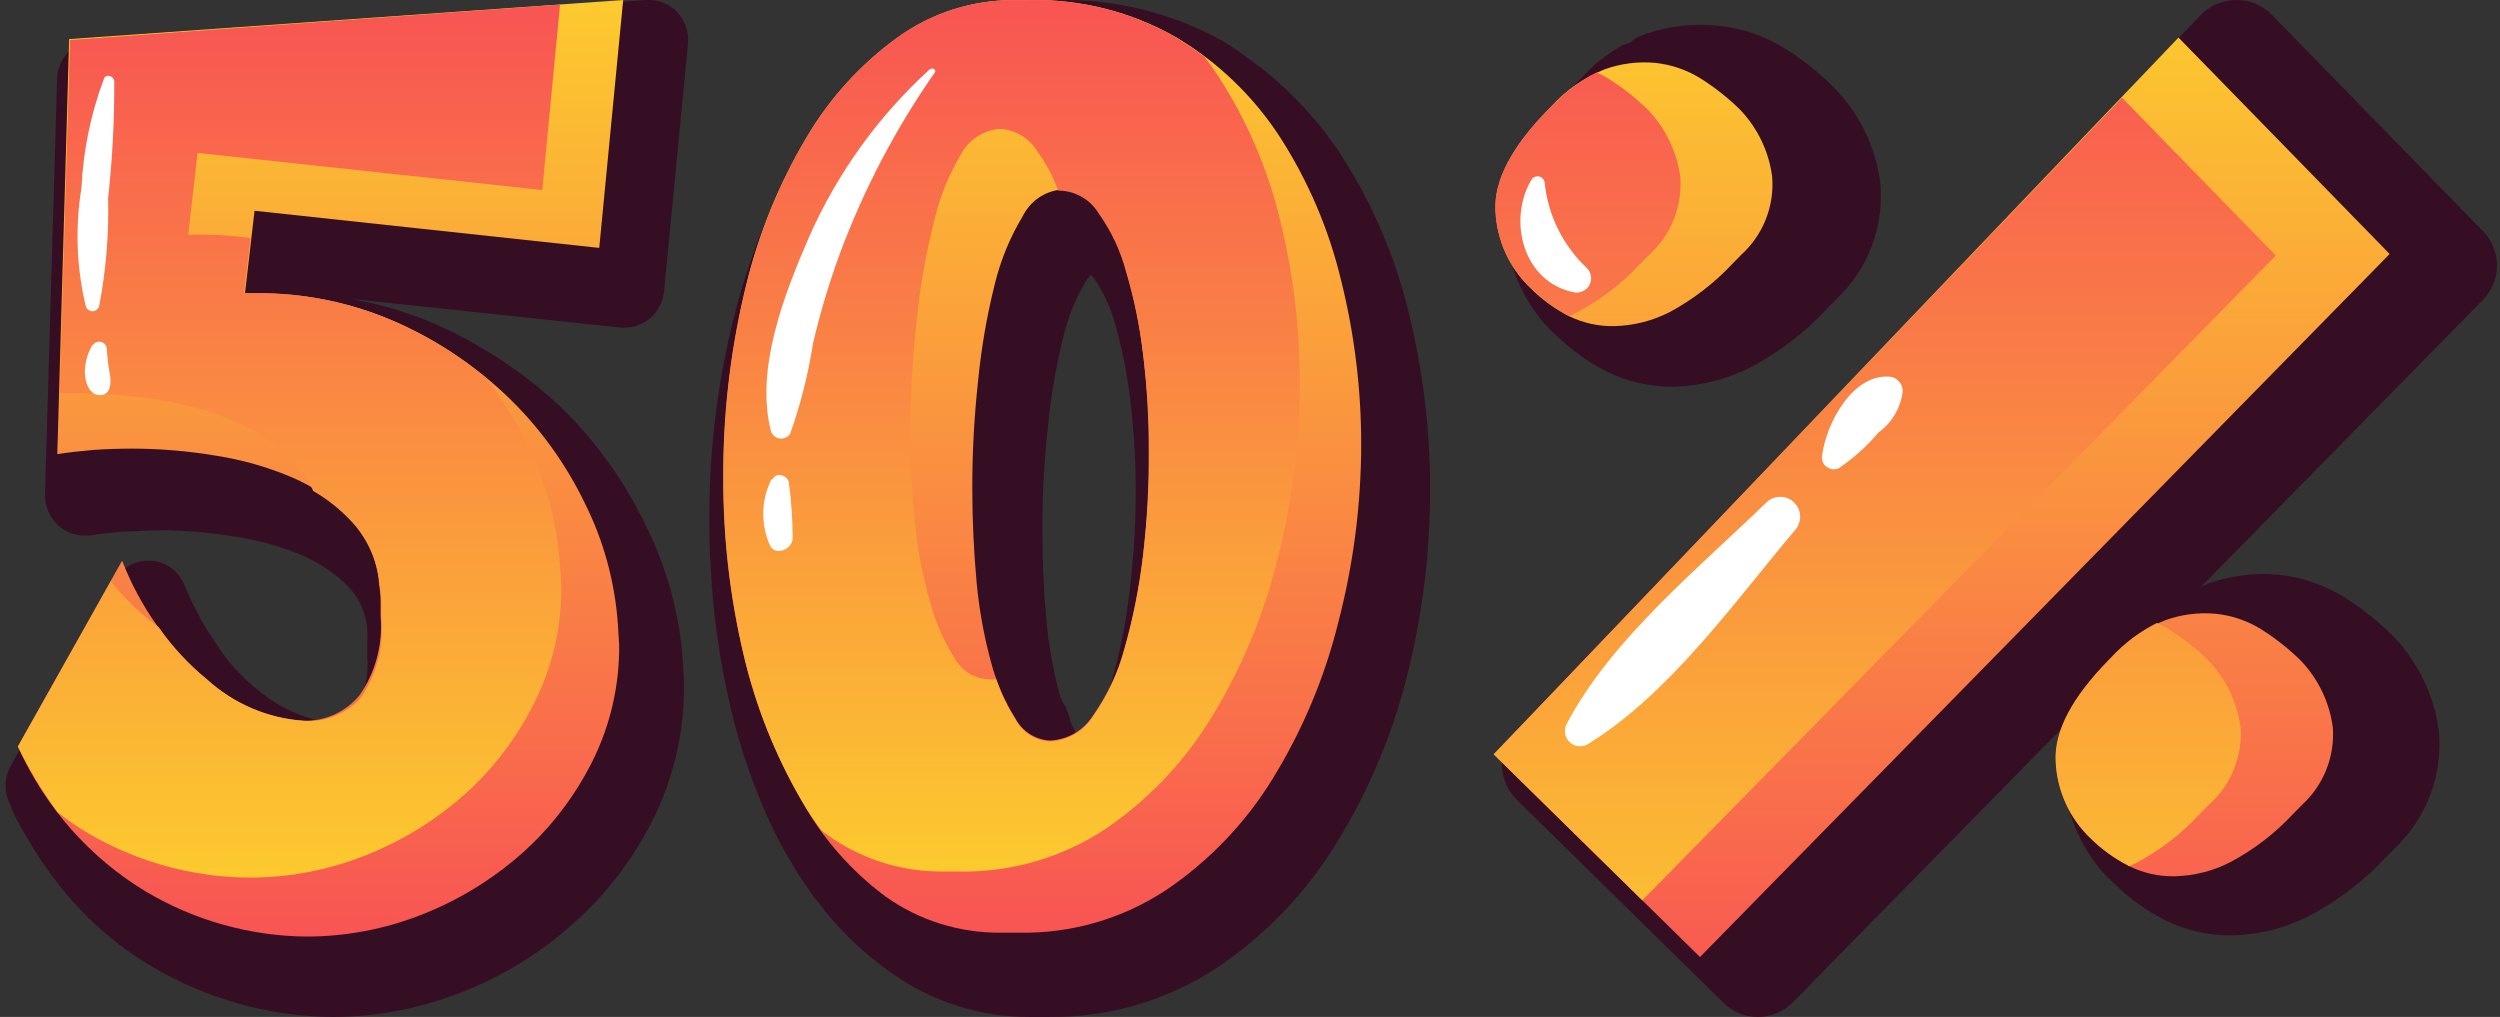 <svg width="118" height="48" viewBox="0 0 118 48" fill="none" xmlns="http://www.w3.org/2000/svg">
<rect x="0" y="0" width="118" height="48" fill="#333333" stroke="none"/>
<path d="M103.908 0.672L71.54 34.493C71.329 34.712 71.163 34.971 71.053 35.255C70.942 35.539 70.889 35.842 70.895 36.146C70.902 36.451 70.969 36.751 71.093 37.029C71.216 37.308 71.393 37.559 71.613 37.769L81.352 47.337C81.789 47.767 82.379 48.005 82.992 48C83.605 47.995 84.19 47.746 84.62 47.309L98.026 33.664C97.592 34.572 97.378 35.569 97.403 36.574C97.486 38.29 98.152 39.926 99.291 41.211C99.458 41.393 99.635 41.567 99.82 41.731C100.499 42.401 101.276 42.963 102.126 43.398C103.138 43.916 104.264 44.175 105.401 44.15C106.658 44.117 107.891 43.8 109.007 43.222C110.343 42.521 111.551 41.601 112.58 40.499L113.038 40.033C113.783 39.327 114.358 38.46 114.717 37.498C115.077 36.535 115.211 35.504 115.112 34.482C114.887 32.805 114.132 31.244 112.959 30.025L112.896 29.963C112.22 29.301 111.477 28.712 110.678 28.206C109.726 27.611 108.65 27.241 107.533 27.124C106.41 27.025 105.279 27.168 104.215 27.544L103.915 27.671L117.197 14.152C117.621 13.721 117.859 13.141 117.86 12.537C117.862 11.933 117.626 11.352 117.204 10.919L107.238 0.705C107.021 0.482 106.762 0.305 106.476 0.184C106.19 0.063 105.882 0.001 105.571 1.69488e-05C104.95 -0.002 104.353 0.239 103.908 0.672Z" fill="#360E23"/>
<path d="M77.778 1.568C77.636 1.605 77.495 1.677 77.326 1.741L77.097 1.867L76.965 2.002L76.566 2.138L76.124 2.409L75.78 2.652L75.26 3.056L75.049 3.271C74.829 3.495 74.6 3.728 74.353 3.979L74.248 4.086C72.003 6.371 70.956 8.511 71.055 10.615C71.12 12.347 71.781 14.004 72.925 15.306C73.093 15.488 73.269 15.661 73.454 15.825C74.136 16.498 74.917 17.063 75.769 17.501C76.782 18.017 77.907 18.275 79.044 18.254C80.3 18.216 81.532 17.898 82.65 17.325C83.983 16.621 85.188 15.698 86.214 14.594L86.672 14.128C87.42 13.423 87.996 12.556 88.355 11.594C88.715 10.631 88.849 9.599 88.746 8.577C88.509 6.865 87.718 5.278 86.495 4.058C85.822 3.399 85.082 2.813 84.285 2.31C83.332 1.71 82.253 1.336 81.132 1.219C80.002 1.091 78.858 1.211 77.778 1.568Z" fill="#360E23"/>
<path d="M80.24 45.171L70.502 35.603L102.825 1.774L112.791 11.988L80.24 45.171Z" fill="url(#paint0_linear_3208_2642)"/>
<path d="M100.159 4.613L70.502 35.603L77.517 42.495L107.418 12.062L100.159 4.613Z" fill="url(#paint1_linear_3208_2642)"/>
<path d="M72.271 13.624C71.254 12.667 70.652 11.349 70.596 9.953C70.512 8.515 71.359 6.918 73.111 5.135L73.217 5.028C73.917 4.252 74.787 3.649 75.759 3.265C76.518 2.995 77.326 2.894 78.128 2.968C78.894 3.048 79.632 3.303 80.284 3.713C80.94 4.128 81.552 4.611 82.108 5.154C82.949 6.022 83.489 7.138 83.646 8.337C83.702 9.021 83.6 9.708 83.348 10.346C83.097 10.984 82.702 11.556 82.195 12.018L81.781 12.439C80.931 13.35 79.939 14.117 78.844 14.712C78.038 15.132 77.147 15.365 76.239 15.392C75.485 15.415 74.737 15.254 74.059 14.923C73.401 14.582 72.798 14.145 72.271 13.624Z" fill="url(#paint2_linear_3208_2642)"/>
<path d="M73.111 5.135C71.351 6.927 70.512 8.515 70.578 9.936C70.634 11.331 71.236 12.649 72.253 13.607C72.784 14.135 73.393 14.579 74.059 14.923L74.457 14.733C75.558 14.147 76.554 13.382 77.403 12.469L77.808 12.057C78.326 11.597 78.731 11.024 78.992 10.383C79.253 9.741 79.362 9.048 79.312 8.358C79.149 7.161 78.61 6.046 77.774 5.174C77.218 4.631 76.606 4.149 75.95 3.734C75.76 3.617 75.563 3.512 75.361 3.419C74.556 3.823 73.829 4.368 73.217 5.028L73.111 5.135Z" fill="url(#paint3_linear_3208_2642)"/>
<path d="M98.718 39.609C97.7 38.651 97.099 37.334 97.042 35.938C96.976 34.517 97.824 32.92 99.576 31.137L99.681 31.03C100.382 30.254 101.252 29.651 102.223 29.267C102.982 28.997 103.79 28.896 104.592 28.971C105.358 29.05 106.096 29.305 106.748 29.715C107.405 30.131 108.016 30.613 108.572 31.156C109.414 32.024 109.953 33.141 110.11 34.34C110.158 35.021 110.051 35.705 109.797 36.34C109.542 36.974 109.147 37.543 108.642 38.003L108.228 38.424C107.378 39.337 106.383 40.102 105.281 40.688C104.472 41.107 103.578 41.336 102.667 41.359C101.902 41.38 101.144 41.209 100.46 40.863C99.82 40.535 99.233 40.112 98.718 39.609Z" fill="url(#paint4_linear_3208_2642)"/>
<path d="M99.558 31.12C97.797 32.911 96.959 34.5 97.024 35.92C97.081 37.316 97.682 38.634 98.7 39.591C99.215 40.094 99.802 40.517 100.443 40.846C100.443 40.846 100.443 40.846 100.487 40.89L100.885 40.7C101.983 40.109 102.976 39.341 103.823 38.427L104.228 38.015C104.747 37.561 105.155 36.993 105.42 36.357C105.685 35.72 105.801 35.031 105.758 34.342C105.595 33.145 105.057 32.031 104.221 31.159C103.665 30.616 103.053 30.133 102.396 29.718C102.207 29.6 102.011 29.495 101.807 29.404C101.01 29.804 100.29 30.342 99.681 30.994L99.558 31.12Z" fill="url(#paint5_linear_3208_2642)"/>
<path d="M72.279 8.491C71.15 10.41 71.895 13.308 74.271 13.793C74.413 13.826 74.563 13.812 74.697 13.752C74.831 13.693 74.942 13.592 75.014 13.465C75.085 13.337 75.114 13.19 75.095 13.045C75.076 12.9 75.011 12.764 74.909 12.659C73.785 11.607 73.076 10.185 72.911 8.654C72.909 8.58 72.884 8.509 72.838 8.451C72.792 8.393 72.728 8.352 72.657 8.333C72.585 8.315 72.51 8.32 72.442 8.348C72.373 8.377 72.316 8.427 72.279 8.491Z" fill="white"/>
<path d="M74.921 35.138C78.808 32.759 81.851 28.425 84.769 24.971C84.911 24.789 84.981 24.561 84.966 24.33C84.95 24.099 84.851 23.883 84.686 23.721C84.521 23.559 84.303 23.463 84.072 23.452C83.841 23.441 83.614 23.514 83.434 23.659C80.203 26.805 76.058 30.145 73.944 34.178C73.874 34.315 73.848 34.469 73.872 34.621C73.896 34.772 73.968 34.912 74.078 35.019C74.187 35.127 74.328 35.196 74.48 35.218C74.631 35.239 74.786 35.211 74.921 35.138Z" fill="white"/>
<path d="M86.875 22.039C87.541 21.58 88.142 21.034 88.664 20.416C88.979 20.187 89.244 19.895 89.441 19.558C89.639 19.222 89.764 18.848 89.81 18.461C89.808 18.308 89.756 18.159 89.662 18.038C89.568 17.917 89.437 17.83 89.289 17.791C87.493 17.54 86.155 19.994 85.992 21.594C85.993 21.693 86.02 21.789 86.071 21.874C86.121 21.959 86.192 22.029 86.278 22.077C86.364 22.126 86.461 22.151 86.559 22.151C86.658 22.151 86.754 22.125 86.84 22.075L86.875 22.039Z" fill="white"/>
<path d="M1.014 39.093L1.214 39.433C1.354 39.691 1.504 39.938 1.654 40.175L1.714 40.258L1.874 40.505C2.074 40.804 2.274 41.093 2.484 41.381L2.544 41.454C3.816 43.168 5.411 44.599 7.234 45.66C9.811 47.17 12.72 47.976 15.684 48C17.762 47.996 19.822 47.605 21.764 46.845C23.695 46.094 25.482 44.999 27.044 43.608C28.597 42.235 29.877 40.565 30.814 38.691C31.801 36.722 32.306 34.535 32.284 32.32V32.196L32.234 31.227C32.076 28.963 31.47 26.756 30.454 24.742C29.448 22.665 28.094 20.787 26.454 19.196C26.134 18.897 25.804 18.619 25.514 18.371L25.394 18.268C25.36 18.246 25.33 18.218 25.304 18.186L24.844 17.835L24.734 17.753C24.494 17.577 24.264 17.402 24.014 17.237C23.764 17.072 23.634 16.969 23.434 16.845L22.574 16.33L22.454 16.258L22.074 16.041C21.554 15.763 21.074 15.536 20.624 15.33C19.305 14.749 17.921 14.337 16.504 14.103L29.314 15.464H29.504C29.961 15.462 30.401 15.286 30.741 14.97C31.08 14.655 31.295 14.221 31.344 13.753L32.474 2.062C32.498 1.791 32.465 1.518 32.377 1.262C32.289 1.005 32.148 0.772 31.964 0.577C31.792 0.395 31.587 0.251 31.36 0.151C31.134 0.052 30.89 0.001 30.644 0L30.514 0L4.404 1.887C3.948 1.922 3.521 2.13 3.206 2.471C2.89 2.812 2.708 3.261 2.694 3.732L2.124 23.32C2.116 23.597 2.168 23.873 2.275 24.128C2.382 24.383 2.542 24.61 2.744 24.794C3.08 25.102 3.514 25.274 3.964 25.278H4.244C4.744 25.196 5.264 25.134 5.804 25.093C6.354 25.093 6.944 25.031 7.564 25.031C8.767 25.035 9.967 25.138 11.154 25.34C12.25 25.506 13.321 25.81 14.344 26.247C14.63 26.377 14.907 26.525 15.174 26.691C15.374 26.814 15.574 26.948 15.804 27.124L15.924 27.216C16.128 27.386 16.322 27.569 16.504 27.763C16.99 28.295 17.283 28.983 17.334 29.711C17.334 29.711 17.334 29.784 17.334 29.814C17.349 29.972 17.349 30.131 17.334 30.289V31C17.416 31.867 17.216 32.738 16.764 33.474C16.615 33.662 16.425 33.811 16.209 33.909C15.994 34.008 15.759 34.053 15.524 34.041C15.285 34.043 15.047 34.015 14.814 33.959C13.79 33.676 12.841 33.162 12.034 32.454L11.894 32.33L11.574 32.051L11.474 31.948L11.084 31.557C10.777 31.201 10.493 30.826 10.234 30.433C9.625 29.552 9.112 28.605 8.704 27.608C8.571 27.284 8.353 27.005 8.073 26.802C7.794 26.6 7.465 26.483 7.124 26.464H6.994C6.671 26.461 6.353 26.548 6.074 26.715C5.794 26.881 5.563 27.122 5.404 27.412L0.484 36.186C0.339 36.463 0.263 36.773 0.263 37.088C0.263 37.403 0.339 37.713 0.484 37.99C0.614 38.371 0.814 38.742 1.014 39.093Z" fill="#360E23"/>
<path d="M5.764 26.464C6.613 28.656 7.989 30.59 9.764 32.083C11.04 33.233 12.651 33.915 14.344 34.021C14.839 34.033 15.331 33.932 15.784 33.725C16.236 33.518 16.64 33.211 16.964 32.825C17.724 31.743 18.079 30.413 17.964 29.082V28.371C17.96 28.108 17.937 27.846 17.894 27.588C17.814 26.43 17.347 25.338 16.574 24.495C15.788 23.651 14.842 22.984 13.794 22.536C12.632 22.043 11.416 21.697 10.174 21.505C8.891 21.291 7.593 21.18 6.294 21.175C5.627 21.175 4.997 21.196 4.404 21.237C3.814 21.289 3.244 21.351 2.704 21.433L3.264 1.845L29.414 0L28.284 11.701L12.014 9.948L11.564 13.845H12.134C14.366 13.829 16.577 14.281 18.634 15.175C20.58 16.024 22.37 17.214 23.924 18.691C25.427 20.123 26.667 21.824 27.584 23.711C28.486 25.498 29.023 27.455 29.164 29.464L29.224 30.433C29.244 32.343 28.811 34.229 27.964 35.928C27.132 37.589 25.998 39.07 24.624 40.289C23.22 41.525 21.62 42.502 19.894 43.175C18.16 43.857 16.32 44.206 14.464 44.206C11.81 44.182 9.206 43.454 6.904 42.093C4.251 40.501 2.136 38.108 0.844 35.237L5.764 26.464Z" fill="url(#paint6_linear_3208_2642)"/>
<path d="M8.884 11.082L9.324 7.217L25.594 8.969L26.434 0.217L3.304 1.887L2.824 18.557H3.644C4.944 18.561 6.241 18.671 7.524 18.887C8.77 19.079 9.988 19.425 11.154 19.918C12.2 20.358 13.144 21.022 13.924 21.866C14.281 22.249 14.572 22.692 14.784 23.175C15.461 23.566 16.078 24.059 16.614 24.639C17.387 25.482 17.854 26.575 17.934 27.732C17.977 27.991 18 28.253 18.004 28.515V29.227C18.119 30.558 17.764 31.887 17.004 32.969C16.662 33.335 16.247 33.618 15.787 33.8C15.328 33.982 14.835 34.057 14.344 34.021C12.639 33.908 11.02 33.211 9.744 32.041C8.886 31.345 8.128 30.525 7.494 29.608L7.054 29.268C6.382 28.729 5.771 28.114 5.234 27.433L0.844 35.237C1.376 36.324 2.002 37.359 2.714 38.33C3.191 38.708 3.692 39.053 4.214 39.361C6.526 40.702 9.131 41.411 11.784 41.423C13.636 41.424 15.474 41.075 17.204 40.392C18.932 39.718 20.533 38.737 21.934 37.495C23.293 36.275 24.413 34.798 25.234 33.144C26.081 31.45 26.514 29.567 26.494 27.66L26.434 26.68C26.294 24.673 25.76 22.716 24.864 20.928C24.324 19.832 23.677 18.796 22.934 17.835C21.611 16.746 20.151 15.848 18.594 15.165C16.537 14.271 14.325 13.819 12.094 13.835H11.524L11.824 11.237C11.025 11.125 10.22 11.07 9.414 11.072L8.884 11.082Z" fill="url(#paint7_linear_3208_2642)"/>
<path d="M4.904 3.722C4.285 5.37 3.927 7.111 3.844 8.876C3.542 10.723 3.611 12.614 4.044 14.433C4.062 14.506 4.103 14.572 4.161 14.618C4.219 14.665 4.29 14.69 4.364 14.69C4.437 14.69 4.509 14.665 4.567 14.618C4.625 14.572 4.666 14.506 4.684 14.433C5.004 12.756 5.145 11.049 5.104 9.34C5.305 7.516 5.402 5.681 5.394 3.845C5.394 3.608 5.024 3.454 4.904 3.711V3.722Z" fill="white"/>
<path d="M4.374 16.258C4.145 16.64 4.018 17.077 4.004 17.526C4.004 17.959 4.164 18.629 4.694 18.65C5.224 18.67 5.254 18.093 5.194 17.722C5.116 17.317 5.066 16.907 5.044 16.495C5.043 16.414 5.017 16.335 4.969 16.271C4.921 16.207 4.853 16.161 4.777 16.14C4.701 16.119 4.621 16.124 4.548 16.154C4.475 16.185 4.414 16.24 4.374 16.309V16.258Z" fill="white"/>
<path d="M59.444 3.14L59.336 3.075C58.849 2.69 58.342 2.33 57.817 1.998C55.397 0.624 52.649 -0.065 49.867 0.005H49.188C48.887 0.005 48.596 0.005 48.305 0.005C46.242 0.164 44.264 0.887 42.584 2.095C41.863 2.601 41.186 3.167 40.559 3.786C39.465 4.87 38.51 6.086 37.715 7.406C36.672 9.144 35.837 10.999 35.227 12.932C35.011 13.589 34.806 14.29 34.634 14.99C33.896 17.936 33.509 20.959 33.481 23.996L33.481 24.47C33.481 25.256 33.481 26.032 33.546 26.786C33.656 29.015 33.97 31.229 34.483 33.401C34.944 35.369 35.612 37.283 36.476 39.11C36.744 39.663 37.038 40.203 37.36 40.726C37.608 41.157 37.888 41.588 38.232 42.073L38.48 42.428L38.566 42.525C39.555 43.845 40.748 44.998 42.1 45.94C43.988 47.281 46.248 48 48.563 47.998H49.447C52.302 48.047 55.104 47.228 57.483 45.649C59.749 44.12 61.66 42.121 63.085 39.789C64.602 37.335 65.728 34.66 66.425 31.86C67.148 28.979 67.51 26.019 67.502 23.048C67.502 20.252 67.162 17.467 66.49 14.753C65.858 12.139 64.795 9.648 63.344 7.384C62.291 5.761 60.973 4.326 59.444 3.14ZM50.007 32.733C49.703 31.604 49.498 30.45 49.393 29.285C49.264 27.928 49.199 26.485 49.199 24.976C49.196 23.346 49.286 21.716 49.468 20.096C49.605 18.68 49.847 17.276 50.19 15.895C50.411 14.965 50.775 14.075 51.267 13.255C51.335 13.153 51.411 13.055 51.494 12.964L51.645 13.148C52.093 13.805 52.428 14.534 52.636 15.302C52.968 16.474 53.206 17.67 53.347 18.879C53.52 20.309 53.606 21.748 53.605 23.188C53.605 24.801 53.504 26.413 53.303 28.014C53.142 29.399 52.868 30.768 52.485 32.108C52.244 33.003 51.854 33.852 51.332 34.618C51.233 34.755 51.113 34.875 50.977 34.974C50.977 34.974 50.977 34.909 50.912 34.866C50.837 34.742 50.772 34.612 50.718 34.478L50.664 34.359C50.604 34.247 50.55 34.132 50.503 34.015V33.907C50.438 33.756 50.384 33.605 50.319 33.444V33.379C50.147 33.185 50.072 32.959 50.007 32.733Z" fill="#360E23"/>
<path d="M34.138 22.488V22.014C34.166 19.131 34.528 16.26 35.216 13.46C35.816 10.999 36.782 8.643 38.081 6.468C39.175 4.614 40.643 3.008 42.39 1.75C43.986 0.607 45.901 -0.004 47.863 0.005H48.563C51.004 -0.053 53.415 0.558 55.533 1.772C57.498 2.943 59.168 4.55 60.413 6.468C61.75 8.545 62.726 10.832 63.3 13.234C63.937 15.788 64.255 18.412 64.248 21.044C64.24 23.851 63.878 26.645 63.171 29.361C62.528 31.966 61.485 34.455 60.079 36.74C58.792 38.841 57.069 40.641 55.027 42.019C52.97 43.373 50.551 44.072 48.089 44.023H47.206C45.278 44.035 43.394 43.444 41.819 42.331C40.157 41.101 38.782 39.524 37.79 37.71C36.565 35.587 35.658 33.297 35.097 30.912C34.444 28.152 34.122 25.324 34.138 22.488ZM45.892 23.037C45.892 24.578 45.967 26.053 46.096 27.486C46.214 28.757 46.441 30.015 46.775 31.246C47.022 32.195 47.414 33.1 47.938 33.928C48.098 34.225 48.332 34.475 48.617 34.654C48.902 34.834 49.229 34.936 49.565 34.952C49.976 34.933 50.376 34.814 50.731 34.606C51.086 34.398 51.384 34.106 51.601 33.756C52.268 32.808 52.764 31.751 53.066 30.632C53.479 29.186 53.774 27.709 53.95 26.215C54.153 24.56 54.253 22.895 54.251 21.227C54.243 19.707 54.143 18.189 53.95 16.681C53.798 15.361 53.535 14.057 53.163 12.781C52.911 11.794 52.484 10.86 51.903 10.024C51.714 9.71 51.451 9.448 51.138 9.26C50.824 9.072 50.469 8.965 50.104 8.946C49.716 8.981 49.343 9.115 49.022 9.336C48.702 9.557 48.443 9.857 48.272 10.207C47.666 11.209 47.219 12.299 46.947 13.438C46.579 14.911 46.32 16.409 46.172 17.92C45.985 19.619 45.891 21.328 45.892 23.037Z" fill="url(#paint8_linear_3208_2642)"/>
<path d="M44.362 41.136H45.245C47.704 41.185 50.119 40.486 52.172 39.132C54.197 37.752 55.905 35.956 57.181 33.864C58.581 31.579 59.623 29.094 60.273 26.495C60.98 23.776 61.342 20.978 61.35 18.168C61.36 15.536 61.045 12.913 60.413 10.357C59.832 7.958 58.849 5.674 57.505 3.603C57.3 3.28 57.074 2.978 56.847 2.676C56.416 2.353 55.975 2.052 55.512 1.772C53.399 0.561 50.997 -0.049 48.563 0.005H47.884C45.92 -0.009 44.001 0.598 42.401 1.739C40.649 2.999 39.177 4.609 38.081 6.468C36.785 8.647 35.822 11.007 35.226 13.471C34.539 16.271 34.177 19.141 34.149 22.024V22.498C34.133 25.335 34.455 28.163 35.108 30.923C35.666 33.304 36.57 35.59 37.79 37.71C38.094 38.232 38.429 38.736 38.792 39.218L39.04 39.401C40.591 40.518 42.451 41.124 44.362 41.136ZM43.274 15.087C43.424 13.561 43.687 12.049 44.06 10.562C44.31 9.424 44.739 8.334 45.331 7.33C45.507 6.983 45.768 6.686 46.091 6.467C46.413 6.249 46.785 6.116 47.173 6.081C47.539 6.098 47.894 6.205 48.208 6.393C48.522 6.581 48.785 6.844 48.972 7.158C49.383 7.724 49.713 8.344 49.953 9H50.06C50.426 9.018 50.781 9.126 51.095 9.314C51.408 9.502 51.671 9.764 51.86 10.077C52.452 10.912 52.89 11.846 53.152 12.835C53.525 14.093 53.792 15.379 53.95 16.681C54.134 18.204 54.224 19.737 54.219 21.27C54.232 22.937 54.142 24.603 53.95 26.258C53.774 27.752 53.479 29.229 53.066 30.675C52.764 31.794 52.268 32.851 51.601 33.799C51.384 34.149 51.086 34.441 50.731 34.649C50.376 34.857 49.976 34.976 49.565 34.995C49.228 34.979 48.902 34.877 48.617 34.698C48.332 34.518 48.098 34.268 47.938 33.972C47.557 33.375 47.249 32.735 47.023 32.065C46.904 32.075 46.785 32.075 46.667 32.065C46.331 32.049 46.004 31.947 45.719 31.767C45.434 31.588 45.2 31.338 45.04 31.041C44.52 30.212 44.131 29.307 43.888 28.359C43.531 27.128 43.293 25.865 43.177 24.588C43.037 23.166 42.972 21.68 42.972 20.139C42.981 18.451 43.082 16.764 43.274 15.087Z" fill="url(#paint9_linear_3208_2642)"/>
<path d="M43.92 3.237C41.468 5.461 39.512 8.178 38.178 11.209C37.015 13.891 35.636 17.424 36.39 20.355C36.42 20.445 36.475 20.526 36.548 20.586C36.622 20.647 36.711 20.686 36.805 20.698C36.9 20.711 36.996 20.696 37.083 20.656C37.169 20.616 37.243 20.553 37.295 20.473C37.789 19.092 38.149 17.667 38.372 16.218C38.713 14.756 39.145 13.317 39.665 11.909C40.789 8.903 42.287 6.05 44.125 3.42C44.211 3.301 44.017 3.172 43.92 3.269V3.237Z" fill="white"/>
<path d="M36.411 22.628C36.171 23.107 36.039 23.634 36.026 24.171C36.013 24.707 36.119 25.24 36.336 25.73C36.573 26.258 37.338 25.957 37.413 25.461C37.415 24.582 37.358 23.704 37.241 22.832C37.241 22.477 36.659 22.218 36.465 22.628H36.411Z" fill="white"/>
<defs>
<linearGradient id="paint0_linear_3208_2642" x1="94.187" y1="48" x2="94.187" y2="0.126" gradientUnits="userSpaceOnUse">
<stop stop-color="#F85453"/>
<stop offset="1" stop-color="#FCCA2E"/>
</linearGradient>
<linearGradient id="paint1_linear_3208_2642" x1="94.188" y1="0" x2="94.188" y2="48" gradientUnits="userSpaceOnUse">
<stop stop-color="#F85453"/>
<stop offset="1" stop-color="#FCCA2E"/>
</linearGradient>
<linearGradient id="paint2_linear_3208_2642" x1="94.183" y1="47.864" x2="94.183" y2="0.025" gradientUnits="userSpaceOnUse">
<stop stop-color="#F85453"/>
<stop offset="1" stop-color="#FCCA2E"/>
</linearGradient>
<linearGradient id="paint3_linear_3208_2642" x1="94.094" y1="0.018" x2="94.094" y2="47.939" gradientUnits="userSpaceOnUse">
<stop stop-color="#F85453"/>
<stop offset="1" stop-color="#FCCA2E"/>
</linearGradient>
<linearGradient id="paint4_linear_3208_2642" x1="94.183" y1="47.863" x2="94.183" y2="-0.082" gradientUnits="userSpaceOnUse">
<stop stop-color="#F85453"/>
<stop offset="1" stop-color="#FCCA2E"/>
</linearGradient>
<linearGradient id="paint5_linear_3208_2642" x1="94.094" y1="0.014" x2="94.094" y2="48.072" gradientUnits="userSpaceOnUse">
<stop stop-color="#F85453"/>
<stop offset="1" stop-color="#FCCA2E"/>
</linearGradient>
<linearGradient id="paint6_linear_3208_2642" x1="15.134" y1="44.206" x2="15.134" y2="0" gradientUnits="userSpaceOnUse">
<stop stop-color="#F85453"/>
<stop offset="1" stop-color="#FCCA2E"/>
</linearGradient>
<linearGradient id="paint7_linear_3208_2642" x1="13.694" y1="0.217" x2="13.694" y2="41.433" gradientUnits="userSpaceOnUse">
<stop stop-color="#F85453"/>
<stop offset="1" stop-color="#FCCA2E"/>
</linearGradient>
<linearGradient id="paint8_linear_3208_2642" x1="49.188" y1="44.023" x2="49.188" y2="0.005" gradientUnits="userSpaceOnUse">
<stop stop-color="#F85453"/>
<stop offset="1" stop-color="#FCCA2E"/>
</linearGradient>
<linearGradient id="paint9_linear_3208_2642" x1="47.744" y1="0.005" x2="47.744" y2="41.136" gradientUnits="userSpaceOnUse">
<stop stop-color="#F85453"/>
<stop offset="1" stop-color="#FCCA2E"/>
</linearGradient>
</defs>
</svg>
